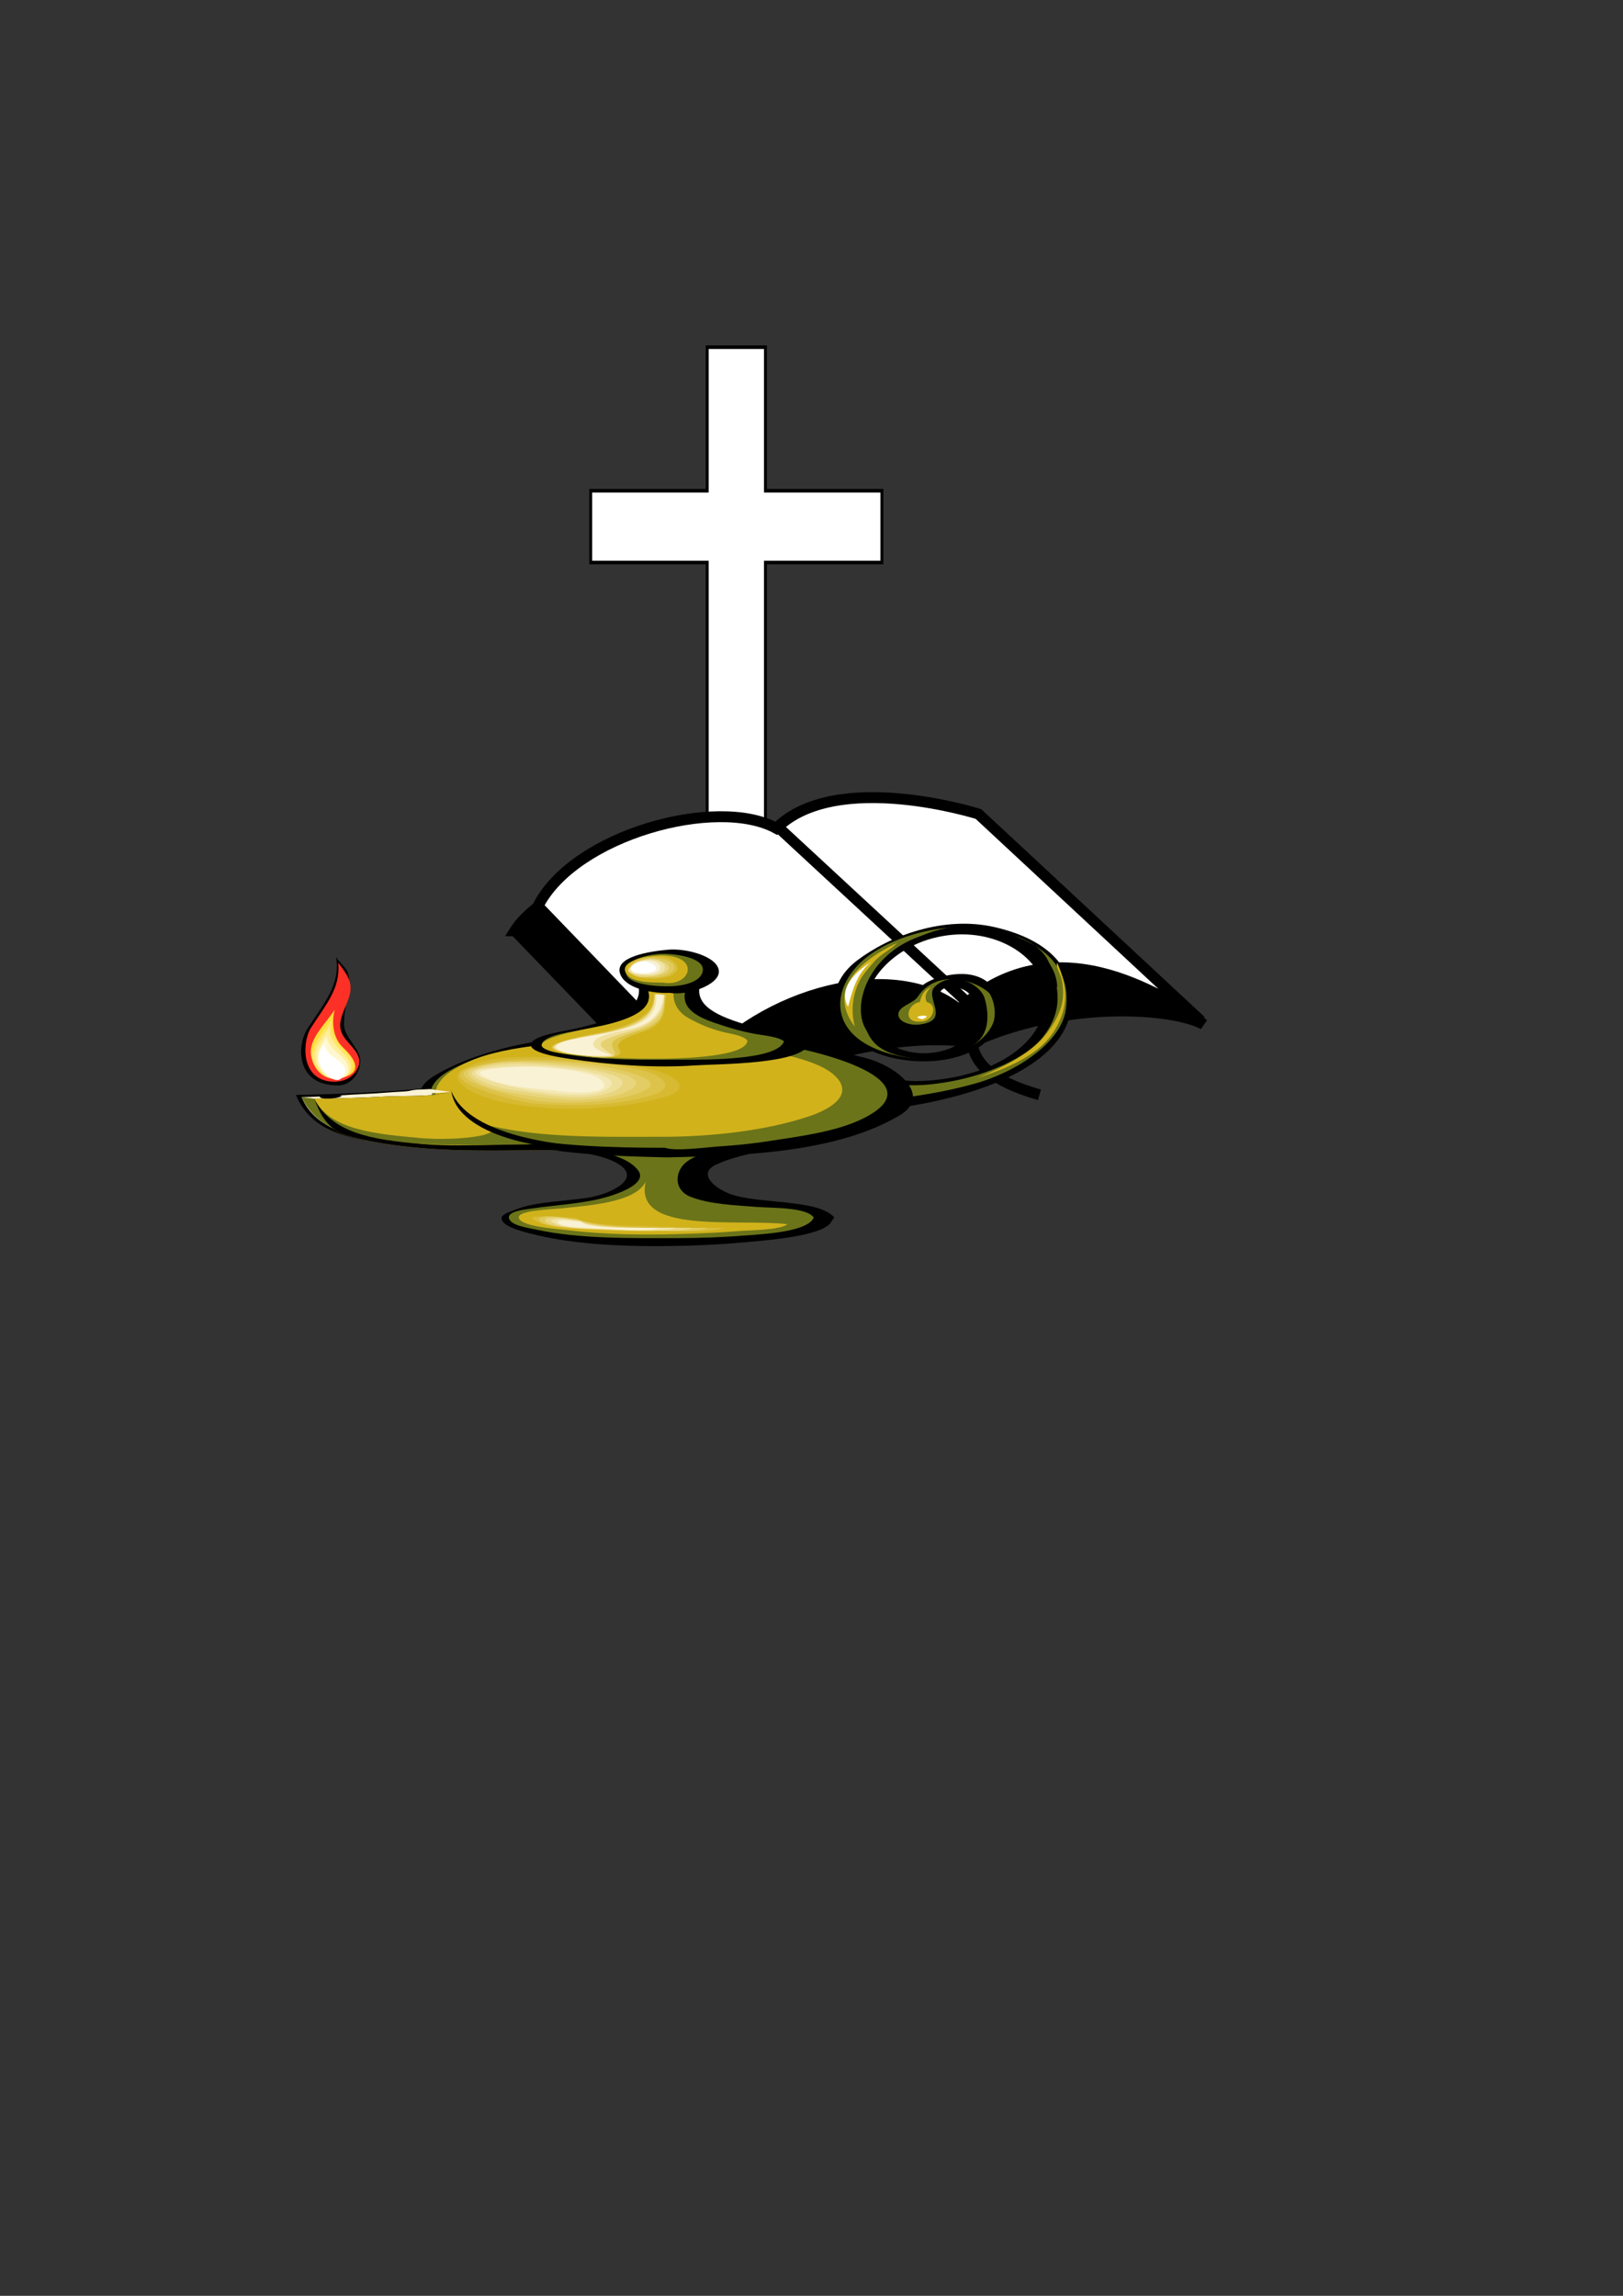 <?xml version="1.0"?><svg width="744.094" height="1052.362" xmlns="http://www.w3.org/2000/svg" xmlns:xlink="http://www.w3.org/1999/xlink">
 <rect width="100%" height="100%" fill="#333333" stroke="none"/>
 <title>Lamp with Bible and Cross</title>
 <defs>
  <symbol id="svg_69" viewBox="0 0 257.226 166.406" xmlns:xml="http://www.w3.org/XML/1998/namespace">
   <g id="svg_2">
    <path d="m74.164,97.47c-31.642,-2.44 -72.336,-18.755 -74.098,-55.526c-0.89,-18.593 7.176,-33.533 25.312,-40.128c17.09,-6.215 35.079,4.505 45.824,17.212c11.055,13.074 9.923,34.423 -3.061,45.243c-12.919,10.766 -34.613,8.985 -42.02,-7.308c-5.903,-12.985 -1.631,-37.91 17.911,-29.232c3.748,1.665 6.142,4.326 7.958,7.959c1.984,3.97 6.081,5.047 6.915,10.023c1.55,9.247 -14.019,12.583 -15.541,3.411c-0.84,-5.059 4.256,-18.37 -5.207,-16.086c-7.744,1.869 -6.591,15.251 -5.306,21.034c1.751,7.876 9.791,13.617 17.812,12.698c8.803,-1.009 13.579,-8.512 16.14,-16.203c5.245,-15.755 -5.768,-36.832 -20.602,-43.015c-18.11,-7.549 -34.105,6.903 -36.771,24.216c-3.978,25.827 13.827,47.459 40.099,49.403c5.709,0.422 10.971,-1.128 16.011,-3.648c6.439,-3.22 8.711,-6.436 15.291,-1.313c4.726,3.679 7.358,9.956 7.358,15.74c-0.001,5.649 -10.461,6.687 -14.025,5.52" id="svg_68"/>
    <path d="m81.363,93.3c-16.8,-1.529 -33.263,-3.915 -48.89,-10.612c-14.535,-6.23 -28.837,-21.575 -30.471,-37.887c-1.818,-18.149 4.234,-33.783 22.132,-40.947c15.44,-6.181 34.766,1.608 44.499,14.262c10.226,13.294 12.24,34.764 -2.43,45.621c-14.703,10.881 -34.697,5.766 -39.996,-11.915c-1.664,-5.552 -0.479,-18.445 5.339,-21.354c8.741,-4.37 15.806,-1.667 19.588,7.411c1.365,3.276 6.195,4.536 6.353,8.802c0.138,3.735 -3.609,6.055 -7.2,5.307c-10.565,-2.199 -1.182,-13.906 -4.942,-19.54c-5.671,-8.498 -14.912,-1.759 -16.473,6.084c-1.31,6.577 -1.891,17.568 2.879,23.025c13.056,14.935 35.555,6.256 37.864,-12.603c1.862,-15.208 -5.506,-35.537 -19.948,-42.758c-13.481,-6.741 -37.02,-3.99 -41.987,13.37c-3.912,13.67 -4.692,25.763 1.815,38.771c5.538,11.07 18.736,19.675 30.351,22.992c6.265,1.789 12.97,2.94 19.428,1.18c5.596,-1.525 11.985,-7.486 17.162,-7.78c5.638,-0.32 12.411,5.305 15.54,9.475c6.126,8.16 -5.013,8.893 -10.613,9.096" id="svg_67" fill="#6B7419"/>
    <path d="m78.713,151.667c5.134,-9.642 25.278,-6.879 34.488,-12.129c5.041,-2.873 11.161,-10.601 4.619,-15.272c-6.563,-4.687 -13.851,-6.277 -21.297,-8.984c25.016,0 50.032,0 75.048,0c-6.94,2.523 -17.46,3.81 -22.379,9.967c-5.781,7.235 4.188,14.261 10.52,15.985c7.413,2.019 17.915,2.094 24.459,6.181c1.8,1.124 4.611,2.329 4.833,4.253c0.48,4.158 -6.083,6.829 -9.011,8.049c-15.902,6.625 -35.728,7.163 -52.685,6.451c-8.627,-0.361 -16.929,-1.339 -25.455,-2.689c-5.452,-0.864 -20.347,-3.358 -22.201,-9.845c-0.127,-0.446 -0.899,-1.855 -0.939,-1.967" id="svg_66"/>
    <path d="m85.535,151.667c2.377,-5.453 13.857,-4.857 18.892,-5.488c7.325,-0.918 15.414,-1.301 21.826,-5.147c5.718,-3.432 5.308,-12.416 2.125,-17.2c-3.921,-5.895 -12.588,-7.132 -18.966,-8.55c17.94,0 35.88,0 53.82,0c-7.28,2.647 -15.687,4.459 -19.414,11.919c-3.604,7.21 7.492,12.826 12.372,14.704c7.085,2.726 15.414,3.385 22.826,5.096c2.764,0.638 8.287,1.453 7.525,5.235c-0.723,3.584 -6.263,4.74 -9.193,5.718c-14.453,4.822 -31.407,4.326 -46.437,4.326c-8.12,0 -16.096,-0.507 -24.153,-1.517c-5.912,-0.741 -19.328,-2.024 -21.223,-9.096" id="svg_65" fill="#6B7419"/>
    <path d="m134.047,120.588c18.279,-0.521 36.316,-1.806 53.659,-8.053c11.417,-4.112 39.938,-18.998 23.295,-34.354c-25.617,-23.636 -69.981,-24.22 -102.726,-20.131c-14.022,1.751 -26.873,5.93 -39.892,11.253c-10.829,4.429 -22.232,19.545 -11.292,29.639c20.402,18.821 50.46,20.891 76.956,21.646" id="svg_64"/>
    <path d="m243.961,16.74c-1.728,14.655 4.072,24.435 9.474,37.521c3.541,8.58 3.873,29.185 -10.042,29.185c-5.883,0 -7.915,-9.702 -7.45,-13.869c0.7,-6.27 5.364,-11.231 5.364,-17.684c0,-6.111 -1.007,-12.024 -1.514,-18.098c-0.268,-3.199 -0.419,-5.936 0.377,-9.096c0.672,-2.668 3.679,-6.085 3.791,-7.959" id="svg_63"/>
    <path d="m243.201,20.15c-0.875,13.2 4.263,21.921 9.099,33.734c2.748,6.712 3.704,27.252 -7.581,27.667c-5.901,0.216 -9.044,-6.846 -8.438,-11.721c0.71,-5.708 5.513,-9.581 6.162,-15.568c0.629,-5.803 -2.099,-11.756 -3.033,-17.433c-1.127,-6.847 1.015,-10.972 3.791,-16.679" id="svg_62" fill="#FC3026"/>
    <path d="m134.806,115.662c18.225,0 36.146,-1.008 53.734,-6.134c6.668,-1.943 17.471,-5.359 21.207,-11.774c5.325,-9.141 3.161,-17.03 -5.205,-23.404c-13.948,-10.627 -33.351,-13.303 -50.341,-14.894c-18.644,-1.746 -37.169,-1.223 -55.485,2.702c-16.459,3.526 -54.124,19.472 -29.465,38.442c8.923,6.863 21.077,9.179 31.762,11.743c5.136,1.233 10.427,2.04 15.679,2.582c4.468,0.462 14.702,2.669 18.114,0.737" id="svg_61" fill="#6B7419"/>
    <path d="m135.564,109.976c17.042,0 36.494,0.687 53.006,-4.267c7.04,-2.112 18.15,-5.131 21.279,-12.789c3.758,-9.198 -2.961,-16.947 -9.869,-21.729c-13.209,-9.142 -34.451,-10.107 -49.936,-10.107c-17.051,0 -35.762,-0.542 -52.025,5.453c-7.376,2.719 -16.516,6.071 -20.447,13.498c-4.531,8.562 1.994,15.365 9.141,19.176c14.727,7.851 33.571,10.765 48.851,10.765" id="svg_60" fill="#D1B21B"/>
    <path d="m201.511,73.591c-13.452,-7.312 -29.608,-5.518 -44.209,-3.429c-7.68,1.098 -45.398,7.115 -27.62,19.552c11.871,8.304 32.387,7.632 46.141,6.484c11.11,-0.927 38.484,-7.465 25.688,-22.607" id="svg_59" fill="#D1B21B"/>
    <path d="m200.374,73.971c-9.316,-7.768 -29.382,-5.076 -40.357,-3.343c-6.984,1.103 -14.401,2.053 -20.999,4.691c-6.593,2.635 -14.2,9.381 -4.08,14.049c11.875,5.478 28.183,7.161 41.178,5.449c7.552,-0.995 13.859,-2.455 20.373,-6.525c5.103,-3.189 11.087,-9.987 3.885,-14.321" id="svg_58" fill="#D7BA32"/>
    <path d="m199.615,74.35c-11.615,-6.14 -25.285,-4.347 -37.868,-2.952c-6.623,0.734 -13.684,2.168 -19.902,4.559c-5.94,2.284 -10.771,8.468 -3.038,12.333c11.637,5.817 26.297,5.98 38.981,4.571c5.155,-0.572 34.801,-11.633 21.827,-18.511" id="svg_57" fill="#DDC34A"/>
    <path d="m198.856,74.35c-11.615,-4.363 -23.258,-3.774 -35.528,-2.331c-6.049,0.712 -34.783,7.909 -19.143,15.739c9.575,4.794 22.613,5.577 33.07,3.647c4.105,-0.757 33.129,-10.948 21.601,-17.055" id="svg_56" fill="#E3CC63"/>
    <path d="m197.721,74.729c-7.789,-5.594 -21.856,-3.126 -30.659,-1.951c-4.908,0.655 -31.476,5.305 -19.749,13.699c8.512,6.093 22.352,4.841 31.808,2.471c5.037,-1.262 10.658,-2.524 15.191,-5.123c2.781,-1.595 9.162,-6.922 3.409,-9.096" id="svg_55" fill="#E8D57E"/>
    <path d="m196.962,75.106c-7.881,-4.214 -18.402,-2.979 -26.952,-1.838c-4.987,0.666 -28.938,4.582 -18.64,12.816c6.832,5.463 19.333,3.266 26.993,1.348c4.858,-1.216 9.953,-1.863 14.36,-4.379c2.332,-1.331 9.499,-5.658 4.239,-7.947" id="svg_54" fill="#EEDF9A"/>
    <path d="m196.206,75.106c-8.831,-1.633 -16.047,-2.43 -25.178,-1.024c-4.464,0.688 -24.998,4.082 -16.513,11.637c5.407,4.814 17.35,1.836 23.688,0.568c2.794,-0.558 25.349,-7.421 18.003,-11.181" id="svg_53" fill="#F4E9B6"/>
    <path d="m171.189,86.1c7.903,-1.396 18.408,-1.748 24.447,-7.771c4.303,-4.292 -15.185,-4.615 -17.352,-4.417c-5.489,0.5 -20.616,1.821 -23.015,8.019c-2.766,7.152 13.594,5.055 15.92,4.169" id="svg_52" fill="#FAF2D4"/>
    <path d="m87.048,61.842c5.252,-6.252 15.911,-7.199 23.122,-10.802c10.96,-5.475 16.229,-12.064 11.749,-24.446c7.707,0 15.415,0 23.122,0c-5.922,16.265 5.795,22.733 19.568,27.595c3.717,1.313 12.43,3.068 14.352,6.895c2.652,5.281 -9.351,7.937 -12.696,8.717c-12.887,3.003 -27.724,4.76 -40.955,3.369c-8.228,-0.865 -35.945,-0.453 -38.262,-11.328" id="svg_51"/>
    <path d="m95.388,60.705c2.098,-2.478 6.538,-2.955 9.475,-3.79c4.899,-1.393 9.302,-3.465 13.806,-5.888c11.341,-6.101 11.12,-13.329 7.42,-24.433c5.558,0.126 11.116,0.252 16.674,0.379c-2.282,5.714 -4.619,12.897 0,18.192c3.907,4.479 10.643,6.676 16.037,8.58c4.259,1.503 12.192,2.606 15.422,5.823c4.356,4.34 -2.234,6.639 -6.338,7.758c-12.505,3.411 -26.495,2.854 -39.369,2.854c-7.758,0 -30.898,0.237 -33.127,-9.475" id="svg_50" fill="#6B7419"/>
    <path d="m107.517,60.326c1.573,-2.833 5.55,-3.411 8.339,-4.548c4.315,-1.76 7.434,-3.829 10.955,-6.847c7.288,-6.247 5.627,-16.954 3.068,-24.991c4.294,1.011 8.589,2.022 12.884,3.033c-2.09,5.232 -4.115,10.982 -1.121,16.228c2.628,4.604 8.734,7.571 13.607,9.291c3.446,1.217 28.883,7.624 17.666,13.225c-8.25,4.12 -64.833,8.289 -65.398,-5.391" id="svg_49" fill="#D1B21B"/>
    <path d="m133.289,35.69c6.812,0.376 15.024,-2.768 16.486,-10.043c1.729,-8.603 -9.692,-11.345 -15.799,-12.22c-6.646,-0.952 -16.985,3.879 -16.985,11.272c0.001,7.122 10.473,12.478 16.298,10.991" id="svg_48"/>
    <path d="m133.289,32.28c4.159,0.224 12.646,-0.779 14.213,-5.496c2.253,-6.787 -5.088,-10.609 -10.801,-11.181c-4.702,-0.47 -14.401,1.755 -14.401,7.958c0,5.856 5.521,8.559 10.989,8.719" id="svg_47" fill="#6B7419"/>
    <path d="m135.564,30.384c4.483,0 10.637,-0.107 12.316,-5.117c2.179,-6.496 -8.333,-9.215 -12.697,-8.907c-12.391,0.873 -8.546,16.576 0.381,14.024" id="svg_46" fill="#D1B21B"/>
    <path d="m134.425,36.448c0,4.603 -0.719,10.978 1.517,15.161c2.646,4.953 9.481,5.667 11.371,10.991c2.014,5.675 0.461,6.624 7.958,6.064c5.199,-0.388 10.103,-1.219 14.994,-2.849c7.705,-2.568 -0.509,-5.585 -4.213,-6.822c-4.506,-1.504 -9.378,-2.513 -13.644,-4.647c-4.273,-2.137 -8.561,-4.281 -11.158,-8.421c-1.303,-2.076 -1.778,-4.235 -2.178,-6.611c-0.708,-4.219 -1.783,-1.707 -4.647,-2.866" id="svg_45" fill="#D1B21B"/>
    <path d="m134.425,36.828c0.676,4.643 0.113,9.321 2.274,13.644c2.555,5.11 8.549,5.893 12.297,9.643c3.986,3.99 -2.63,7.151 3.243,8.549c4.732,1.126 12.185,-1.152 16.748,-2.456c12.25,-3.5 -11.344,-9.445 -14.854,-10.809c-8.625,-3.352 -16.097,-8.527 -15.538,-18.951c-1.385,0.164 -2.78,0.291 -4.17,0.38" id="svg_44" fill="#DBC144"/>
    <path d="m134.806,36.828c0.635,4.317 -0.045,8.933 2.272,12.886c2.864,4.887 8.799,6.068 13.195,9.208c5.352,3.822 -1.459,8.186 2.347,9.742c3.165,1.294 11.858,-1.168 15.09,-2.091c13.855,-3.958 -10.305,-9.245 -14.334,-10.794c-8.96,-3.445 -15.724,-8.904 -15.161,-19.33c-1.024,0.113 -2.463,-0.007 -3.409,0.379" id="svg_43" fill="#E6D170"/>
    <path d="m135.184,36.828c-0.321,7.898 2.318,14.151 9.476,17.813c3.483,1.782 6.938,2.929 10.138,5.33c3.867,2.903 -1.829,6.345 -2.936,8.314c6.119,0 12.974,-0.233 18.571,-3.032c5.796,-2.898 -8.795,-7 -10.991,-7.579c-12.56,-3.312 -21.227,-6.854 -21.227,-21.226c-0.939,0.118 -2.167,0.017 -3.031,0.38" id="svg_42" fill="#F0E1A1"/>
    <path d="m135.184,36.828c0.883,8.214 3.047,14.781 11.582,17.63c2.984,0.996 9.333,2.666 11.158,5.488c2.604,4.028 -2.295,6.041 -5.304,7.959c3.209,1.079 14.23,0.043 17.056,-2.274c5.332,-4.375 -7.116,-6.742 -10.684,-7.761c-12.206,-3.487 -22.152,-6.585 -21.155,-21.422c-0.803,0.172 -1.916,0.078 -2.653,0.38" id="svg_41" fill="#FAF2D4"/>
    <path d="m137.837,16.74c3.965,-0.23 9.925,2.372 9.476,7.201c-0.437,4.693 -7.41,5.273 -11.159,4.647c-2.931,-0.49 -7.429,-2.528 -7.414,-6.163c0.018,-4.815 5.685,-5.376 9.097,-5.685" id="svg_40" fill="#D1B21B"/>
    <path d="m138.215,17.119c3.511,-0.286 9.688,2.456 9.098,6.822c-0.595,4.398 -7.644,4.837 -10.992,4.169c-9.752,-1.945 -5.099,-12.196 1.894,-10.991" id="svg_39" fill="#D9BE3C"/>
    <path d="m138.974,17.499c10.194,1.586 9.978,10.232 -0.757,10.232c-2.837,0 -6.606,-2.19 -6.442,-5.306c0.199,-3.782 5.431,-4.623 7.199,-4.926" id="svg_38" fill="#E0CA5E"/>
    <path d="m139.732,17.878c8.816,1.945 8.759,11.667 -0.759,9.285c-8.431,-2.111 -6.13,-7.682 0.759,-9.285" id="svg_37" fill="#E8D783"/>
    <path d="m140.491,18.634c3.562,0.211 4.847,1.748 6.253,4.549c1.622,3.232 -5.548,3.411 -7.012,3.411c-7.01,0 -6.184,-8.565 0.759,-7.96" id="svg_36" fill="#F0E4AA"/>
    <path d="m140.868,19.014c6.69,0.842 7.438,7.803 0,7.201c-7.222,-0.585 -4.606,-7.877 0,-7.201" id="svg_35" fill="#F7F1D3"/>
    <path d="m141.627,19.394c5.102,0.751 6.805,6.064 0.568,6.064c-6.585,0 -4.976,-4.824 -0.568,-6.064" id="svg_34" fill="#FFFFFF"/>
    <path d="m214.018,84.961c14.223,1.978 28.882,3.003 43.208,3.411c-4.84,18.132 -16.252,23.017 -33.805,25.617c-15.888,2.353 -32.064,1.993 -48.06,1.673c8.245,-1.901 17.296,-3.553 24.31,-8.654c6.26,-4.552 15.534,-13.936 14.347,-22.047" id="svg_33"/>
    <path d="m178.011,114.526c14.65,0.324 29.068,0.467 43.646,-1.282c16.185,-1.941 29.149,-6.795 33.674,-23.733c-7.222,-0.208 -14.562,-1.222 -21.794,-1.706c-4.006,-0.268 -7.961,-0.908 -11.967,-1.194c-1.928,-0.138 -4.172,-1.014 -6.036,-0.891c-3.257,0.214 -2.567,-0.679 -3.635,3.059c-4.54,15.901 -18.188,24.096 -33.888,25.747" id="svg_32" fill="#FAF2D4"/>
    <path d="m245.478,91.405c3.284,-0.631 6.569,-1.263 9.854,-1.895c-5.185,16.817 -16.253,21.419 -32.637,24.57c-15.303,2.943 -31.865,1.892 -47.333,1.581c23.371,-8.085 46.743,-16.17 70.116,-24.256" id="svg_31" fill="#6B7419"/>
    <path d="m205.682,86.477c-1.21,19.215 -19.007,27.113 -36.006,30.321c15.493,0 31.904,1.098 47.281,-1.179c8.265,-1.225 15.465,-2.845 23.141,-6.206c7.099,-3.107 9.404,-12.509 11.065,-19.147c-7.98,0 -15.831,-0.432 -23.785,-1.096c-5.843,-0.488 -17.128,0.346 -21.696,-2.693" id="svg_30"/>
    <path d="m205.682,86.477c-3.514,16.366 -19.769,27.79 -36.006,30.321c15.493,0 31.904,1.098 47.281,-1.179c8.265,-1.225 15.465,-2.845 23.141,-6.206c7.099,-3.107 9.404,-12.509 11.065,-19.147c-7.98,0 -15.831,-0.432 -23.785,-1.096c-5.843,-0.488 -17.128,0.346 -21.696,-2.693" id="svg_29" fill="#D1B21B"/>
    <path d="m175.738,113.766c14.871,0.373 29.54,1.186 44.342,-0.662c15.575,-1.944 25.994,-7.564 31.083,-22.837c-5.175,16.462 -20.887,18.306 -35.319,20.37c-5.871,0.84 -14.755,0.519 -20.396,-1.419c-3.798,-1.305 -3.828,-4.017 -7.454,-2.014c-3.939,2.175 -8.052,5.099 -12.256,6.562" id="svg_28" fill="#6B7419"/>
    <path d="m205.682,86.477c-2.093,22.854 -31.021,31.9 -50.03,29.185c19.02,-1.467 44.583,-8.074 50.03,-29.185" id="svg_27"/>
    <path d="m169.295,116.798c15.619,0 32.162,1.116 47.662,-1.179c8.265,-1.225 15.465,-2.845 23.141,-6.206c7.099,-3.107 9.404,-12.509 11.065,-19.147c-5.891,17.679 -18.841,21.309 -36.075,23.46c-7.988,0.997 -15.921,0.663 -23.936,0.427c-4.035,-0.119 -8.071,-0.209 -12.106,-0.313c-3.846,-0.097 -6.149,1.868 -9.751,2.958" id="svg_26"/>
    <path d="m212.881,85.341c-2.399,0.505 -4.8,1.01 -7.199,1.516c5.054,0.505 10.107,1.01 15.161,1.516c-0.125,-3.3 -5.331,-2.638 -7.962,-3.032" id="svg_25" fill="#FAF2D4"/>
    <path d="m141.25,133.096c3.35,10.963 19.329,12.389 28.592,13.925c2.427,0.402 13.477,0.901 13.477,4.457c0,4.872 -12.865,6.084 -16.24,6.716c-12.013,2.251 -24.434,2.528 -36.631,2.001c-6.638,-0.287 -13.147,-0.631 -19.733,-1.528c-3.859,-0.526 -14.055,-0.458 -16.463,-3.587c16.727,-2.971 51.142,5.455 46.998,-21.984" id="svg_24" fill="#D1B21B"/>
    <path d="m164.745,151.667c3.628,-0.907 7.215,-2.048 10.993,-1.895c1.935,0.079 8.002,1.493 3.411,3.789c-7.029,3.515 -15.169,4.099 -22.906,4.868c-7.631,0.759 -15.454,0.44 -23.125,0.44c-7.248,0 -16.898,0.823 -23.707,-1.896c18.804,-0.913 36.991,-0.208 55.334,-5.306" id="svg_23" fill="#D1B21B"/>
    <path d="m163.99,152.047c0.921,-0.058 17.812,-2.646 14.4,0.757c-4.855,4.843 -14.689,4.408 -21.035,5.117c-7.119,0.795 -14.254,0.567 -21.414,0.567c-6.408,0 -15.275,1.189 -21.222,-1.514c7.842,0.291 16.031,-0.296 23.876,-0.759c5.345,-0.314 22.967,-0.178 25.395,-4.168" id="svg_22" fill="#D9BE3C"/>
    <path d="m163.609,152.804c2.393,-0.804 13.182,-3.553 12.888,0c-0.347,4.192 -15.051,4.66 -17.969,4.986c-6.597,0.737 -13.67,0.983 -20.313,0.698c-4.811,-0.206 -13.699,0.984 -17.811,-1.514c13.051,0.001 32.277,1.195 43.205,-4.17" id="svg_21" fill="#E1CA5E"/>
    <path d="m163.231,153.183c1.604,-0.17 11.324,-3.402 11.371,0c0.046,3.34 -13.232,4.169 -15.231,4.169c-5.686,0 -11.428,0.76 -17.176,0.76c-4.284,0 -12.917,1.292 -16.487,-1.137c10.431,0 29.503,1.617 37.523,-3.792" id="svg_20" fill="#EAD783"/>
    <path d="m162.851,153.563c2.903,-0.548 7.248,-2.336 9.856,-0.38c-2.464,4.729 -14.647,4.394 -19.331,4.548c-6.18,0.203 -16.85,1.839 -22.36,-0.756c4.825,0 30.981,0.641 31.835,-3.412" id="svg_19" fill="#F2E5AB"/>
    <path d="m162.474,153.94c1.058,0.028 7.865,-1.883 7.957,0c0.126,2.589 -8.586,2.886 -10.23,3.035c-7.282,0.662 -16.999,2.229 -23.88,0c5.039,0 23.968,0.901 26.153,-3.035" id="svg_18" fill="#FAF2D4"/>
    <path d="m55.973,11.434c-7.542,-8.07 -20.238,-13.449 -30.891,-8.718c-11.93,5.299 -20.229,17.158 -20.276,30.322c6.073,-11.81 8.535,-21.394 21.089,-28.15c9.832,-5.291 22.97,2.256 30.078,6.546" id="svg_17"/>
    <path d="m69.238,47.44c-1.26,13.513 -5.52,20.901 -19.499,22.302c-11.886,1.191 -20.746,-7.25 -21.571,-18.864c-0.19,-2.684 1.842,-6.084 2.809,-2.216c0.761,3.042 1.737,5.951 3.011,8.822c2.446,5.511 7.262,9.671 13.196,10.52c10.003,1.432 22.83,-10.805 22.054,-20.564" id="svg_16"/>
    <path d="m26.029,37.964c4.352,-8.726 16.81,-13.71 23.5,-4.168c-2.56,-6.001 -9.152,-8.14 -15.16,-6.822c-7.144,1.566 -7.601,5.531 -8.34,10.99" id="svg_15"/>
    <path d="m57.868,9.918c14.582,10.606 22.54,26.176 14.02,43.207c1.381,-7.59 0.869,-16.097 -1.514,-23.5c-1.159,-3.599 -3.173,-6.885 -4.971,-10.184c-1.994,-3.657 -5.525,-6.155 -7.535,-9.523" id="svg_14" fill="#D1B21B"/>
    <path d="m4.806,20.15c-3.522,12.32 -3.829,22.806 0.851,34.838c4.708,12.107 14.481,19.068 25.681,24.667c-9.483,-6.162 -18.393,-13.125 -23.343,-23.638c-2.752,-5.842 -4.712,-11.537 -5.084,-18.053c-0.174,-3.049 0.001,-6.077 0.377,-9.096c0.316,-2.53 2.132,-6.678 1.518,-8.718" id="svg_13" fill="#D1B21B"/>
    <path d="m49.906,50.471c6.46,1.245 4.788,-10.002 -0.377,-10.232c-5.866,-0.26 -3.799,10.475 0.377,10.232" id="svg_12" fill="#D1B21B"/>
    <path d="m48.011,40.618c0.952,-2.764 0.302,-5.669 -1.513,-7.959c3.439,2.237 3.579,6.312 4.167,9.854c-0.863,-0.616 -1.901,-1.153 -2.654,-1.895" id="svg_11" fill="#D1B21B"/>
    <path d="m66.584,19.772c6.05,6.055 10.75,14.281 7.58,23.118c-1.391,-7.843 -2.627,-16.617 -7.58,-23.118" id="svg_10" fill="#FFFFFF"/>
    <path d="m49.529,49.334c5.424,-1.747 -5.057,-3.132 0,0" id="svg_9" fill="#FFFFFF"/>
    <path d="m244.338,44.409c2.98,6.923 7.85,13.9 7.962,21.603c0.074,5.092 -2.631,15.951 -9.856,13.645c-8.72,-2.784 -3.74,-11.499 -0.756,-15.919c3.535,-5.238 3.637,-13.968 2.65,-19.329" id="svg_8" fill="#FFDE38"/>
    <path d="m245.096,48.956c2.867,5.743 5.813,11.492 6.725,17.884c0.637,4.473 -2.813,13.67 -8.237,13.195c-5.633,-0.493 -6.341,-8.506 -3.793,-12.318c4.066,-6.086 6.577,-11.734 5.305,-18.761" id="svg_7" fill="#FFE66A"/>
    <path d="m246.232,53.125c1.849,5.946 5.969,11.374 4.549,17.814c-0.751,3.407 -3.732,11.202 -8.337,8.906c-4.386,-2.188 -3.887,-7.68 -1.897,-11.181c3.232,-5.69 5.666,-8.626 5.685,-15.539" id="svg_6" fill="#FFEE9C"/>
    <path d="m246.992,57.674c1.865,5.4 4.019,9.073 2.842,14.97c-0.696,3.491 -3.542,9.343 -7.77,7.012c-3.625,-1.999 -2.345,-7.22 -0.758,-9.854c2.692,-4.469 5.451,-6.609 5.686,-12.128" id="svg_5" fill="#FFF7CD"/>
    <path d="m247.75,61.842c2.057,3.878 2.473,7.953 1.137,12.129c-0.521,1.628 -4.678,10.002 -7.011,5.306c-4.104,-8.26 5.986,-9.652 5.874,-17.435" id="svg_4" fill="#FFFFFF"/>
    <path d="m242.064,88.751c0.831,-0.171 8.082,-0.988 7.204,0.76c-0.805,1.604 -7.338,0.406 -7.204,-0.76" id="svg_3"/>
   </g>
  </symbol>
  <symbol id="svg_75" xmlns:xlink="http://www.w3.org/1999/xlink">
   <g id="svg_72">
    <path d="m262.5,93.75l0,200l-200,0l0,100l200,0l0,450l100,0l0,-450l200,0l0,-100l-200,0l0,-200l-100,0z" id="svg_74" stroke-miterlimit="4" stroke-width="5" stroke="#000000" fill="#ffffff"/>
    <rect height="0" id="svg_73" width="8.303" x="-583.262" y="711.953" stroke-miterlimit="4" stroke-width="5" stroke="#000000" fill="#ffffff"/>
   </g>
  </symbol>
 </defs>
 <g>
  <title>Layer 1</title>
  <g id="layer1"/>
  <use id="svg_76" xlink:href="#svg_75" transform="matrix(0.267, 0, 0, 0.329, 115.58, -29.809)" y="480.598" x="518.948"/>
  <g id="g4874" transform="rotate(0.48, 393.995, 439.763)">
   <path d="m235.997,427.949l84.447,86.021c27.241,-25.623 89.896,-42.096 125.309,-36.605c43.586,-20.133 92.62,-16.472 106.24,-9.151l-98.068,-86.021c0,0 -68.103,-12.812 -95.344,14.642c-49.034,-14.642 -108.965,9.151 -122.585,31.114z" id="path2354" stroke-miterlimit="4" stroke-width="5" stroke="#000000" fill-rule="evenodd" fill="#000000"/>
   <path d="m246.437,416.6l73.551,75.04c29.965,-36.605 89.896,-53.077 119.861,-29.284c46.31,-43.926 100.792,0 106.24,0l-98.068,-89.682c0,0 -65.379,-20.133 -92.62,7.321c-27.241,-14.642 -92.62,3.66 -108.965,36.605z" id="path2356" stroke-miterlimit="4" stroke-width="5" stroke="#000000" fill-rule="evenodd" fill="#ffffff"/>
   <path d="m357.22,380.363l84.448,76.87c10.896,10.981 -10.896,31.114 35.413,43.926" id="path3599" stroke-miterlimit="4" stroke-width="5" stroke="#000000" fill-rule="evenodd" fill-opacity="0.75" fill="none"/>
  </g>
  <use id="svg_70" xlink:href="#svg_69" transform="matrix(-0.478, 0, 0, 0.307, 199.149, 453.407)" y="-383.187" x="-611.297"/>
 </g>
</svg>